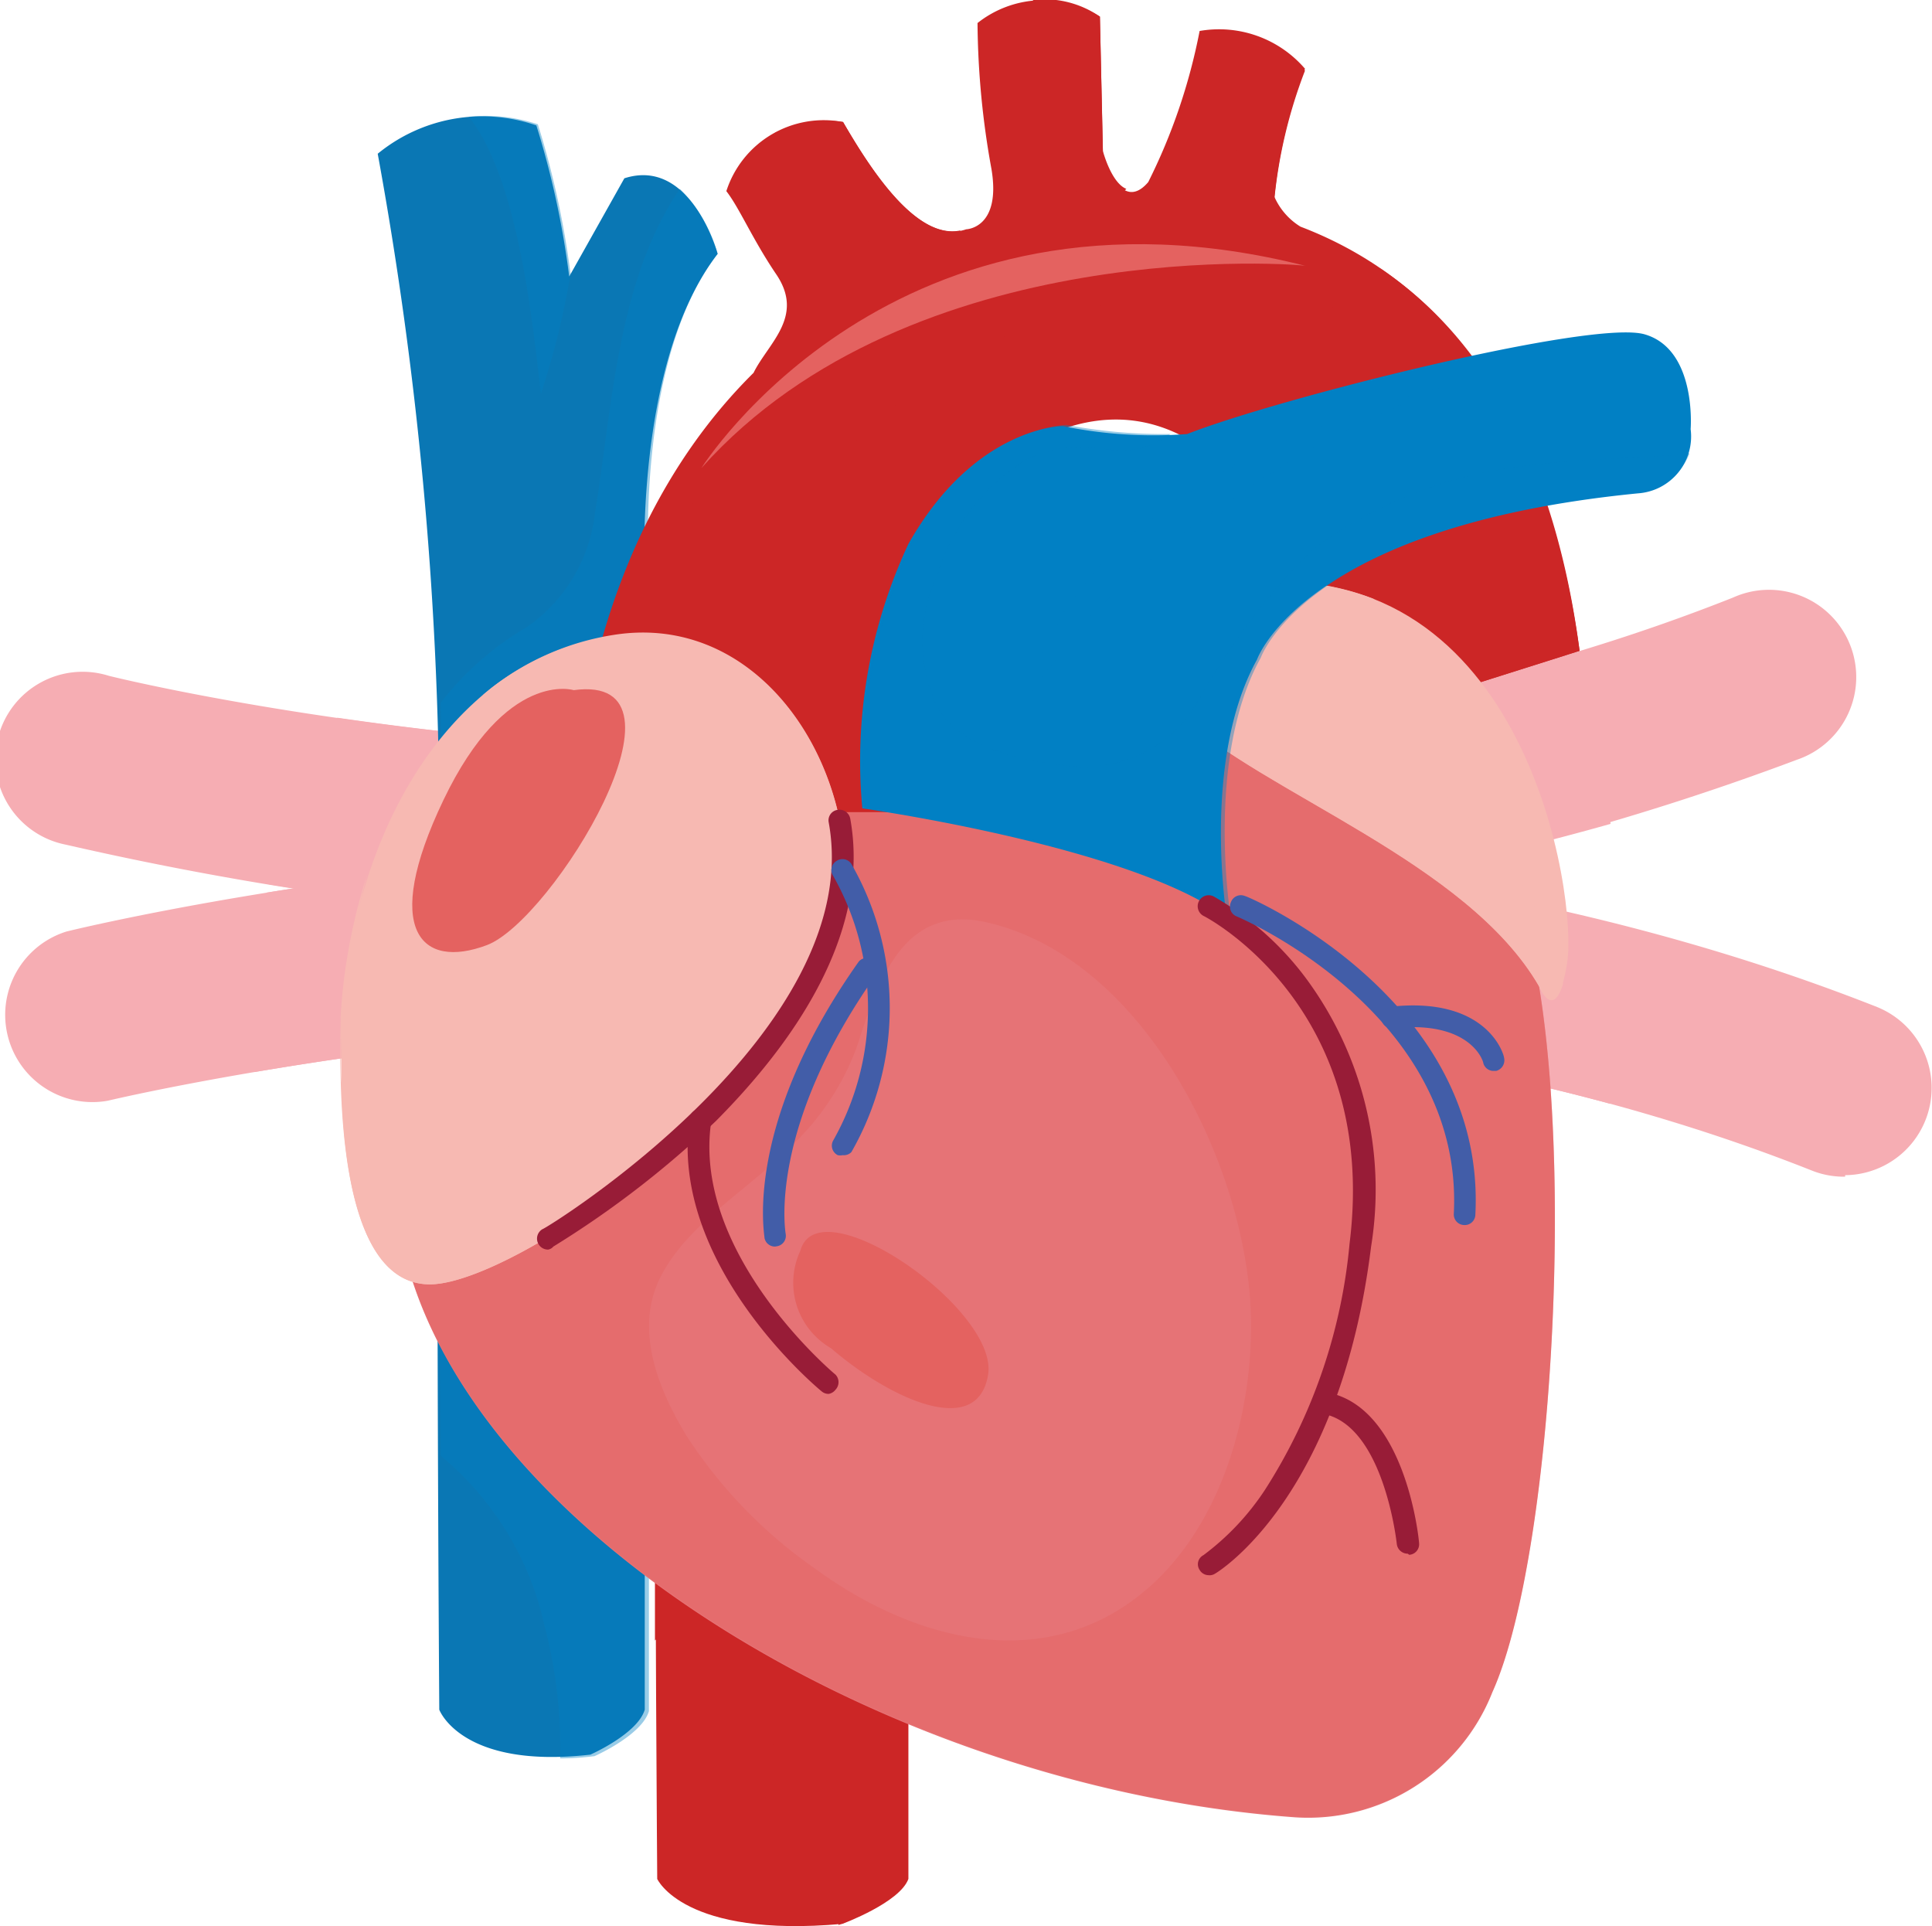 <svg xmlns="http://www.w3.org/2000/svg" viewBox="0 0 51.15 50.99"><defs><style>.cls-1{isolation:isolate;}.cls-2,.cls-3{fill:#f6adb3;}.cls-11,.cls-3,.cls-5,.cls-7,.cls-9{mix-blend-mode:multiply;}.cls-4{fill:#0a77b4;}.cls-12,.cls-14,.cls-5{fill:#0180c4;}.cls-5,.cls-9{opacity:0.4;}.cls-6,.cls-7{fill:#cc2626;}.cls-8{fill:#e67376;}.cls-13,.cls-9{fill:#e46260;}.cls-10,.cls-11{fill:#f7b9b2;}.cls-13,.cls-14{mix-blend-mode:screen;}.cls-15{fill:#981c37;}.cls-16{fill:#425da8;}</style></defs><title>corazon</title><g class="cls-1"><g id="Layer_1" data-name="Layer 1"><path class="cls-2" d="M21.87,24.6A88.64,88.64,0,0,1,1.74,22.36a2.31,2.31,0,1,1,1.14-4.47h0c.23.06,23.26,5.76,43-2.07a2.31,2.31,0,1,1,1.7,4.29A70.31,70.31,0,0,1,21.87,24.6Z"/><path class="cls-3" d="M41.36,17.36C29,21,16.22,20.06,8.93,19a14.84,14.84,0,0,0-1.82,4.41A94.44,94.44,0,0,0,21.87,24.6a74.17,74.17,0,0,0,20.77-2.79A16.14,16.14,0,0,0,41.36,17.36Z"/><path class="cls-2" d="M48.85,31.15A2.29,2.29,0,0,1,48,31C28.2,23.13,3.1,29.08,2.85,29.14a2.31,2.31,0,0,1-1.09-4.48c1.09-.27,26.79-6.35,47.94,2a2.31,2.31,0,0,1-.85,4.45Z"/><path class="cls-3" d="M42.85,24.5C29,21,14.6,22.42,7.06,23.63a15.5,15.5,0,0,0-.32,4.75c6.94-1.18,22-2.93,35.89.84A41.64,41.64,0,0,0,42.85,24.5Z"/><path class="cls-4" d="M10,4.07a99.67,99.67,0,0,1,1.63,17.49c-.11,8.43,0,23.7,0,23.7s.58,1.58,4,1.19c0,0,1.25-.55,1.44-1.19v-30S16.77,9.6,19,6.72c0,0-.7-2.57-2.47-2l-1.46,2.6a23.06,23.06,0,0,0-.87-4A4.37,4.37,0,0,0,10,4.07Z"/><path class="cls-5" d="M14.32,10.42a20.61,20.61,0,0,0,.79-3.21l0,.08a23.06,23.06,0,0,0-.87-4,4.45,4.45,0,0,0-1.83-.2C13.73,4.73,14.11,8.63,14.32,10.42Z"/><path class="cls-5" d="M19,6.72A3.91,3.91,0,0,0,18,5c-1.66,2.43-1.79,5.79-2.25,8.6a4.26,4.26,0,0,1-1.8,3,8,8,0,0,0-2.28,2c0,1,.05,2,0,3-.06,4.79-.05,11.79,0,16.94a8.08,8.08,0,0,1,2.73,4.43,12.86,12.86,0,0,1,.43,3.58,7.56,7.56,0,0,0,.91-.06s1.25-.55,1.44-1.19v-30S16.77,9.6,19,6.72Z"/><path class="cls-6" d="M17.34,34.25c0,7.58.06,15.49.06,15.49s.7,1.57,4.9,1.19c0,0,1.52-.56,1.75-1.19V34.25Z"/><path class="cls-7" d="M17.34,34.25c0,3.21,0,6.48,0,9.18,0,0,0,0,0,0a.14.14,0,0,1,.22,0,16.8,16.8,0,0,1,3.81,3.95,6,6,0,0,1,.83,2.58q0,.51,0,1h0s1.52-.56,1.75-1.19V34.25Z"/><path class="cls-8" d="M19.28,18.33S10.57,22.8,10.46,31s12,16.25,23.83,17.11a5.24,5.24,0,0,0,5.22-3.31c1.7-3.75,2.34-16.1.72-20.88S31.66,12.79,19.28,18.33Z"/><path class="cls-9" d="M40.23,23.9c-1.62-4.78-8.57-11.11-20.95-5.57,0,0-8.71,4.47-8.82,12.65s12,16.25,23.83,17.11a5.24,5.24,0,0,0,5.22-3.31C41.21,41,41.85,28.68,40.23,23.9ZM29.53,42.67c-2.59,1.53-5.66.53-7.93-1.13A12.68,12.68,0,0,1,18.17,38c-.74-1.22-1.39-2.81-.68-4.2s2.23-2.24,3.33-3.34a6.9,6.9,0,0,0,1.86-2.73c.56-1.73,1.22-3.86,3.5-3.3,4.18,1,6.85,6.52,6.94,10.44C33.18,37.7,32.14,41.12,29.53,42.67Z"/><path class="cls-6" d="M34.43,6a1.76,1.76,0,0,1-.69-.79,13,13,0,0,1,.81-3.39,3,3,0,0,0-2.79-1,15.49,15.49,0,0,1-1.36,4c-.75.88-1.2-.73-1.2-.73L29.12.44a2.8,2.8,0,0,0-3.24.17,22.3,22.3,0,0,0,.37,3.87c.26,1.57-.67,1.59-.67,1.59-1.23.43-2.5-1.53-3.26-2.84a2.71,2.71,0,0,0-3.09,1.83c.35.45.69,1.27,1.32,2.2.76,1.12-.21,1.82-.6,2.61-4.73,4.68-4.74,11.55-4.74,11.55H24.6s-1.28-8.92,3.92-10.26S36,19.07,36,19.07l5.82-1.84C41,11.29,38.47,7.54,34.43,6Z"/><path class="cls-7" d="M21.44,4.67c.62,1,1.19,1.83,2.41,2a1.57,1.57,0,0,0,1.58-.57c-1.18.25-2.38-1.61-3.11-2.87a3,3,0,0,0-1.8.29A5.88,5.88,0,0,1,21.44,4.67Z"/><path class="cls-7" d="M27.8.88c.22,1-.19,2.13.12,3.2.18.59.57,1.27,1.31,1.2A.91.91,0,0,0,29.82,5c-.4-.16-.62-1-.62-1L29.12.44A2.58,2.58,0,0,0,27.34,0,1.63,1.63,0,0,1,27.8.88Z"/><path class="cls-7" d="M33.35,1a6.93,6.93,0,0,1-.16,1.15c-.15.74-.39,1.45-.55,2.19-.24,1.09.52,1.35,1.33,1.3a.86.86,0,0,1-.23-.38,13,13,0,0,1,.81-3.39A3.91,3.91,0,0,0,33.35,1Z"/><path class="cls-7" d="M36.55,7.11A1,1,0,0,1,36,8a3.78,3.78,0,0,1-2.11,0,12.93,12.93,0,0,0-8.06,1.27A15.22,15.22,0,0,0,22.34,12a5.48,5.48,0,0,1-2.52,1.74,1.59,1.59,0,0,1-1.91-1.16.22.22,0,0,1,0-.08,18.84,18.84,0,0,0-2.69,9H24.6s-1.28-8.92,3.92-10.26S36,19.07,36,19.07l5.82-1.84C41.19,12.41,39.37,9,36.55,7.11Z"/><path class="cls-10" d="M13,18.22c-2.53,2-3.76,5.51-3.94,8.65C9,28.36,8.82,34,11.38,34s12-6.73,10.85-12.3c-.61-2.92-2.91-5.39-6-4.89A7,7,0,0,0,13,18.22Z"/><path class="cls-11" d="M22.23,21.72c-.61-2.92-2.91-5.39-6-4.89A7,7,0,0,0,13,18.22l-.23.19a8.75,8.75,0,0,1,1.41-.69,5.82,5.82,0,0,1,4-.35c2.46.95,2.29,4,1.33,6a18.6,18.6,0,0,1-2.93,4.16,14.93,14.93,0,0,1-3.12,2.82c-1.06.65-2.36,1.13-3.47.33s-1-2.42-.92-3.65a21.19,21.19,0,0,1,.66-3.9,15,15,0,0,0-.71,3.75C9,28.36,8.82,34,11.38,34S23.38,27.29,22.23,21.72Z"/><path class="cls-10" d="M33.06,15.44s-4.16,1.34-1.87,3.46,7.66,3.92,9.56,7.22c0,0,.46,1.13.74-.63S40.41,14.72,33.06,15.44Z"/><path class="cls-11" d="M41.24,25.46a7.7,7.7,0,0,0-1.16-2.35,14.27,14.27,0,0,0-3.39-3.37c-.7-.53-1.5-1.27-1.31-2.26a3.07,3.07,0,0,1,1-1.62,7,7,0,0,0-3.31-.42s-4.16,1.34-1.87,3.46,7.66,3.92,9.56,7.22c0,0,.34.84.62-.07C41.33,25.85,41.29,25.65,41.24,25.46Z"/><path class="cls-12" d="M33.28,17.46s1.22-3.53,10.09-4.4a1.51,1.51,0,0,0,1.39-1.7s.17-2.11-1.22-2.51-9.72,1.7-12.11,2.64a11.88,11.88,0,0,1-3.29-.21s-2.33,0-4.09,3.12a13.55,13.55,0,0,0-1.22,7s7.13,1,9.65,2.89C32.48,24.31,31.8,20.12,33.28,17.46Z"/><path class="cls-5" d="M40.62,12.31a11.55,11.55,0,0,0-5.91,2.27,17.86,17.86,0,0,0-3,4,3.49,3.49,0,0,1-3.38,1.7c-1.17-.13-2.88-.44-3.52-1.57a4.09,4.09,0,0,1,0-3.47,5.49,5.49,0,0,1,2.43-3.11,3.49,3.49,0,0,1,2-.25,2.17,2.17,0,0,0,1.75-.39,13.9,13.9,0,0,1-2.75-.24s-2.33,0-4.09,3.12a13.55,13.55,0,0,0-1.22,7s7.13,1,9.65,2.89c0,0-.68-4.19.8-6.85,0,0,1.22-3.53,10.09-4.4A1.59,1.59,0,0,0,44.73,12C43.38,12.17,42,12.11,40.62,12.31Z"/><path class="cls-13" d="M15.19,18.27s-1.79-.56-3.45,2.91-.58,4.49,1.15,3.84S18.65,17.8,15.19,18.27Z"/><path class="cls-14" d="M33.43,12.67a27.9,27.9,0,0,1,4.88-2.46c-10,2.62-10.88,7.38-11,8.22C28.7,16,31.14,14.13,33.43,12.67Z"/><path class="cls-13" d="M18.57,12.39s5.08-8.12,16-5.35C34.55,7,24.15,6.14,18.57,12.39Z"/><path class="cls-15" d="M32,41.7a.28.28,0,0,1-.24-.14.27.27,0,0,1,.1-.39,6.82,6.82,0,0,0,1.63-1.73,14.52,14.52,0,0,0,2.24-6.52c.78-6.26-3.81-8.65-3.86-8.67a.29.29,0,0,1,.26-.52,8,8,0,0,1,2.41,2.12A9.41,9.41,0,0,1,36.3,33c-.82,6.6-4,8.59-4.15,8.67A.26.26,0,0,1,32,41.7Z"/><path class="cls-15" d="M37.27,41.13a.29.29,0,0,1-.29-.26s-.34-3.2-2-3.45a.29.29,0,0,1-.24-.33.29.29,0,0,1,.33-.24c2.11.32,2.49,3.81,2.5,4a.28.28,0,0,1-.26.31Z"/><path class="cls-15" d="M14.51,33.08a.29.29,0,0,1-.25-.14.29.29,0,0,1,.1-.4c.08,0,8.59-5.26,7.58-10.77a.28.28,0,0,1,.23-.33.29.29,0,0,1,.34.23c.45,2.46-.78,5.21-3.55,8A25.73,25.73,0,0,1,14.65,33,.23.23,0,0,1,14.51,33.08Z"/><path class="cls-15" d="M21.94,36.9a.28.28,0,0,1-.19-.07c-.16-.13-4.05-3.4-3.49-7.23a.28.28,0,0,1,.32-.24.29.29,0,0,1,.25.33c-.52,3.5,3.25,6.67,3.29,6.7a.29.29,0,0,1,0,.4A.29.29,0,0,1,21.94,36.9Z"/><path class="cls-13" d="M21.19,33.11A2,2,0,0,0,22,35.69c1.53,1.32,3.88,2.43,4.16.7S21.67,31.36,21.19,33.11Z"/><path class="cls-16" d="M38.76,32.43h0a.28.28,0,0,1-.27-.3c.27-5.31-5.69-7.85-5.75-7.87a.28.28,0,0,1-.15-.38.28.28,0,0,1,.37-.16c.07,0,6.4,2.73,6.1,8.44A.28.28,0,0,1,38.76,32.43Z"/><path class="cls-16" d="M39.55,28.35a.28.28,0,0,1-.28-.21c0-.05-.34-1.14-2.39-.92a.28.28,0,0,1-.31-.25.28.28,0,0,1,.25-.32c2.57-.28,3,1.28,3,1.35a.29.29,0,0,1-.21.35Z"/><path class="cls-16" d="M22.31,30.58a.31.31,0,0,1-.13,0,.28.28,0,0,1-.12-.39,7.11,7.11,0,0,0,0-7,.28.28,0,0,1,.09-.4.28.28,0,0,1,.39.08,7.67,7.67,0,0,1,0,7.63A.28.28,0,0,1,22.31,30.58Z"/><path class="cls-16" d="M20.52,33a.28.28,0,0,1-.28-.23c0-.12-.56-3,2.5-7.32a.29.29,0,0,1,.47.33c-2.91,4.11-2.41,6.85-2.41,6.88a.28.28,0,0,1-.22.33Z"/></g></g></svg>